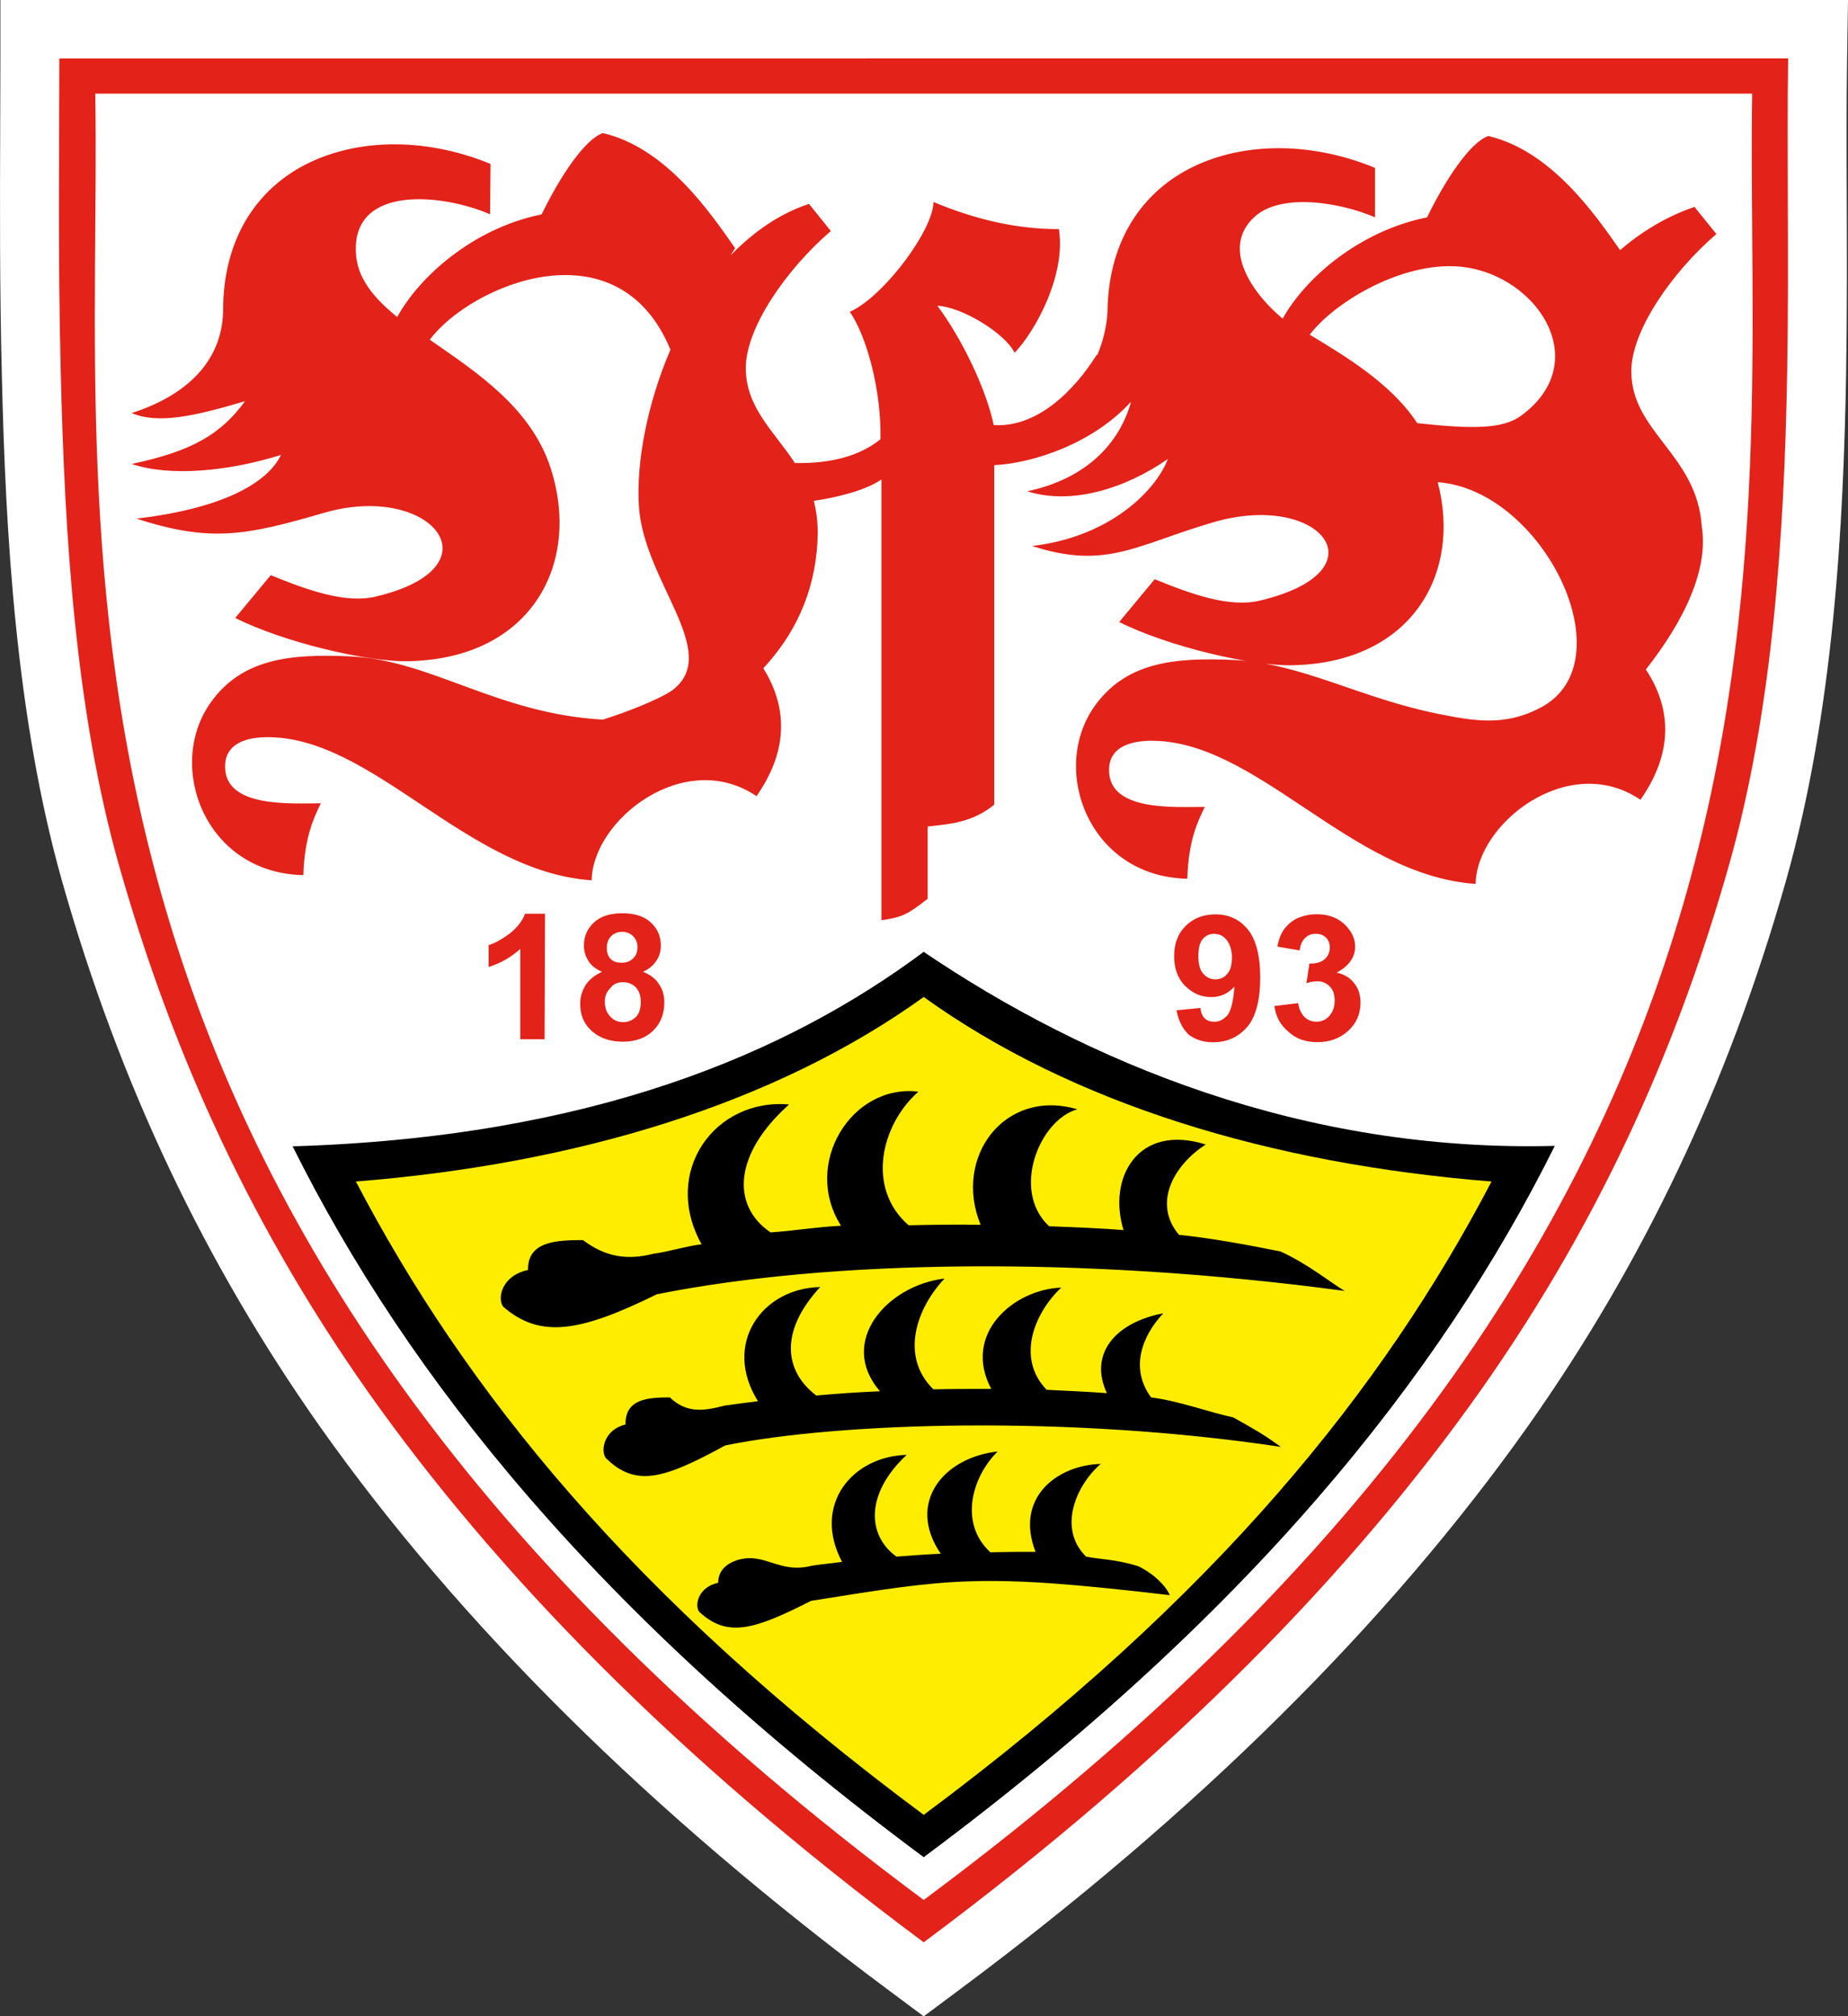 <?xml version="1.0" encoding="UTF-8"?>
<svg id="Capa_2" data-name="Capa 2" xmlns="http://www.w3.org/2000/svg" viewBox="0 0 282.17 307.72">
  <rect x="0" y="0" width="282.17" height="307.72" fill="#333333" stroke="none"/>
  <defs>
    <style>
      .cls-1 {
        fill: #fff;
      }

      .cls-2 {
        fill: #ffed00;
      }

      .cls-3 {
        fill: #e32219;
      }
    </style>
  </defs>
  <g id="Capa_1-2" data-name="Capa 1">
    <g>
      <path class="cls-1" d="M.06,9c0,3.44-.01,6.99-.03,10.65C-.01,30.95-.06,43.75,.28,57.25c.57,24.17,2.12,52.27,9.25,77.43,8.77,30.79,21.65,57.98,39.39,83.14,21.24,30,50.43,58.9,86.75,85.91l5.37,4,5.37-4c36.3-26.99,65.51-55.92,86.83-85.99,17.73-25.08,30.61-52.25,39.39-83.07,7.44-26.18,8.85-55.16,9.25-77.49,.16-9.52,.13-18.47,.1-27.13-.03-7.38-.05-14.36,.05-20.92l.14-9.14H.06V9Z"/>
      <g>
        <path class="cls-3" d="M141.04,296.43c-38.16-28.37-65.4-56.53-84.77-83.89-19.6-27.79-30.81-54.86-38.08-80.4-6.68-23.58-8.31-50.22-8.91-75.18-.45-17.63-.22-33.82-.22-48.04H273.03c-.22,14.22,.15,30.41-.15,48.04-.45,24.96-2.23,51.67-8.91,75.18-7.27,25.54-18.48,52.61-38.08,80.33-19.45,27.43-46.69,55.59-84.85,83.96h0Z"/>
        <path class="cls-1" d="M14.55,14.29C15.66,82.57-.37,184.97,141.04,289.97,282.46,184.97,266.42,82.57,267.54,14.29H14.55Z"/>
        <path class="cls-3" d="M194.57,153.54l3.64-.44c.15,.87,.45,1.6,.97,2.1,.52,.51,1.11,.73,1.86,.73s1.41-.29,1.93-.87,.82-1.38,.82-2.32-.22-1.67-.74-2.18-1.11-.8-1.86-.8c-.45,0-1.04,.07-1.71,.29l.45-2.98c1.04,0,1.78-.22,2.3-.65,.52-.44,.82-1.09,.82-1.81,0-.65-.22-1.16-.59-1.52s-.89-.58-1.56-.58-1.19,.22-1.63,.65c-.45,.44-.74,1.09-.82,1.89l-3.41-.58c.22-1.16,.59-2.1,1.11-2.76,.52-.65,1.19-1.23,2-1.6,.89-.36,1.86-.58,2.9-.58,1.86,0,3.34,.58,4.45,1.74,.89,.94,1.41,1.96,1.41,3.19,0,1.67-.97,2.98-2.82,3.99,1.11,.22,2,.73,2.67,1.6,.67,.8,.97,1.81,.97,2.98,0,1.67-.59,3.12-1.86,4.28-1.26,1.16-2.82,1.74-4.68,1.74s-3.27-.51-4.38-1.52c-1.34-1.09-2-2.39-2.23-3.99h0Zm-6.46-7.33c0-1.16-.3-2.1-.82-2.76-.52-.65-1.19-.94-1.93-.94-.67,0-1.26,.29-1.71,.8-.45,.51-.67,1.38-.67,2.61s.22,2.1,.74,2.68,1.11,.87,1.86,.87,1.34-.29,1.78-.8c.52-.58,.74-1.38,.74-2.47h0Zm-8.46,7.98l3.64-.36c.07,.73,.3,1.23,.67,1.6s.89,.51,1.48,.51c.74,0,1.41-.36,2-1.02,.52-.73,.89-2.1,1.04-4.35-.97,1.09-2.15,1.6-3.56,1.6-1.56,0-2.82-.58-4.01-1.74-1.11-1.16-1.63-2.68-1.63-4.5,0-1.96,.59-3.48,1.78-4.64s2.67-1.74,4.53-1.74c2,0,3.64,.73,4.9,2.25,1.26,1.52,1.93,3.99,1.93,7.4s-.67,6.02-2,7.55c-1.34,1.52-3.04,2.32-5.2,2.32-1.56,0-2.75-.44-3.71-1.16-.97-.94-1.56-2.1-1.86-3.7Zm-87.3-1.38c0,1.02,.3,1.81,.82,2.32,.52,.58,1.19,.87,2,.87,.74,0,1.41-.29,1.93-.8,.52-.51,.74-1.31,.74-2.32,0-.87-.22-1.6-.74-2.18-.52-.51-1.19-.8-1.93-.8-.89,0-1.56,.29-2,.94-.59,.58-.82,1.23-.82,1.96h0Zm.3-8.13c0,.73,.22,1.31,.59,1.67,.45,.44,.97,.58,1.71,.58s1.26-.22,1.71-.65c.45-.44,.67-.94,.67-1.74,0-.65-.22-1.23-.67-1.67s-.97-.65-1.63-.65c-.74,0-1.26,.22-1.71,.65s-.67,1.09-.67,1.81h0Zm-.74,3.63c-.97-.44-1.63-.94-2.08-1.67-.45-.73-.67-1.45-.67-2.32,0-1.45,.52-2.61,1.56-3.56,1.04-.94,2.45-1.38,4.31-1.38s3.27,.44,4.31,1.38c1.04,.94,1.56,2.1,1.56,3.56,0,.87-.22,1.67-.74,2.39-.45,.65-1.11,1.23-2,1.6,1.11,.44,1.93,1.02,2.45,1.89,.59,.8,.82,1.74,.82,2.83,0,1.74-.59,3.19-1.71,4.28s-2.67,1.67-4.6,1.67c-1.78,0-3.27-.44-4.45-1.38-1.41-1.09-2.08-2.54-2.08-4.43,0-1.02,.3-1.96,.82-2.83,.59-.87,1.41-1.52,2.52-2.03Zm-8.76,10.3h-3.71v-13.79c-1.34,1.23-2.97,2.18-4.83,2.76v-3.34c.97-.29,2-.87,3.19-1.74,1.11-.87,1.93-1.89,2.38-3.05h3.04l-.07,19.16ZM209.93,25.61c-10.24-4.21-21.08-3.92-29.03,.51-6.98,3.92-11.73,11.18-11.8,21.62-.15,2.18-.67,4.35-1.56,6.46l-.07-.07c-3.49,5.59-9.2,11.18-15.74,10.74-1.19-5.66-4.97-13.35-8.61-18.21,3.93,.22,10.39,4.28,11.8,7.18,3.27-3.41,7.87-11.97,6.76-18.87-6.46,0-12.69-1.45-19.15-4.14,0,4.21-7.57,14.44-12.77,16.76,2.6,3.77,4.83,12.05,4.68,19.45-3.86,3.12-8.98,3.7-13.07,3.63-3.12-4.79-7.42-8.35-7.5-14.37-.07-6.24,6.24-15.24,12.99-21.04l-3.34-4.14c-4.6,1.52-8.54,4.35-11.95,7.84l.67-1.09c-3.86-5.52-10.54-15.31-20.19-17.56-2.75,.94-6.53,6.6-9.35,12.41-10.39,2.1-18.63,9.43-22.05,15.67-3.56-2.9-6.16-5.95-6.31-9.87-.52-10.52,13.58-8.85,20.49-5.81l.07-7.69c-10.24-4.21-21.08-3.92-29.03,.51-6.98,3.92-11.73,11.18-11.8,21.62,0,7.11-4.53,12.84-13.96,15.89,4.08,1.74,9.72,.44,17.3-1.81-3.71,5.08-8.09,7.62-17.3,9.58,5.79,1.96,14.7,1.16,22.79-1.38-2.08,4.35-9.06,8.2-22.05,9.72,11.36,3.7,16.85,2.54,28.58-.87,16.41-4.79,27.02,8.27,7.94,12.77-4.6,1.09-10.32-.94-16.03-3.27l-5.42,6.53c7.5,3.77,20.34,6.75,26.43,6.6,18.71-.36,26.43-14.8,21.75-29.39-2.97-9.29-11.36-14.73-18.48-19.67,6.24-8.35,28.73-17.92,36.75,1.52-3.56,8.27-5.2,17.13-4.83,23.66,.59,11.68,12.84,22.57,5.05,28.37-1.93,1.31-6.83,3.27-10.54,4.43-16.26-.94-26.13-9.07-38.53-9.65-9.28-.44-16.7,.36-21.45,7.18-6.76,9.72-.67,25.91,14.25,26.2,.15-5.73,1.63-8.85,2.67-10.96-4.6,0-14.7,.73-14.62-5.66,0-3.27,2.9-4.35,6.09-4.43,16.33-.36,30.66,20.54,49.88,21.84,.15-9.29,14.25-20.25,25.17-12.84,5.27-7.55,4.38-14.15,1.04-19.52,5.72-6.17,8.17-13.13,8.31-20.54,0-1.89-.22-3.48-.59-5.01,3.49-.51,7.94-1.6,10.32-3.27v67.27c3.19-.44,4.08-.94,7.05-3.27v-11.03c3.27-.36,6.83-.58,10.17-3.34v-51.81c6.01-.29,15.07-3.34,20.79-9.58h.07c-1.71,6.1-6.61,11.61-15.81,13.57,6.83,2.18,15.14-.51,21.45-4.93-1.63,4.43-8.39,11.83-20.71,13.28,11.36,3.7,15.96-.22,27.69-3.63,16.41-4.79,26.13,7.47,7.05,11.97-4.6,1.09-10.32-.94-16.03-3.27l-5.42,6.53c7.5,3.77,20.34,6.75,26.43,6.6,18.11-.36,25.91-13.86,22.2-27.94,16.11,1.16,29.1,27.58,15.59,34.47-5.42,2.83-10.17,1.96-15.59,.87-11.88-2.39-20.79-7.69-31.03-8.2-9.28-.44-16.7,.36-21.45,7.18-6.76,9.72-.67,25.91,14.25,26.2,.15-5.81,1.63-8.85,2.67-10.96-4.6,0-14.7,.73-14.62-5.66,0-3.27,2.9-4.35,6.09-4.43,16.33-.36,30.66,20.54,49.88,21.84,.15-9.29,14.25-20.25,25.17-12.84,5.42-7.76,4.38-14.51,.82-19.88,5.94-7.55,9.58-15.31,8.54-21.84-.74-10.96-10.69-14.37-10.76-23.58-.07-6.24,6.24-15.24,12.99-21.04l-3.34-4.14c-4.08,1.38-8.02,3.7-11.36,6.6-3.86-5.52-10.54-15.17-20.12-17.42-2.75,.94-6.53,6.6-9.35,12.41-10.39,2.1-18.63,9.29-22.05,15.46-4.16-3.41-9.65-10.52-4.38-15.46,4.08-3.85,13.29-2.25,18.48,0v-7.62h0Zm6.46,38.97c-3.93-6.02-10.99-10.23-16.41-13.5,3.64-4.79,13.29-10.67,21.82-10.45,12.25,.29,22.12,14.37,10.39,22.86-2.75,1.96-7.2,2.03-15.81,1.09Z"/>
        <path d="M141.04,283.44c-49.51-36.72-78.76-73.15-96.36-108.49,45.58-1.38,75.5-14.15,96.36-29.68,24.87,16.84,57.9,30.62,96.36,29.61-17.59,35.34-46.84,71.77-96.36,108.56h0Z"/>
        <path class="cls-2" d="M141.04,276.98c-44.84-33.31-70.15-65.02-86.7-96.66,33.7-2.68,63.99-11.83,86.7-28.16,22.72,16.33,53,25.47,86.7,28.16-16.55,31.64-41.87,63.35-86.7,96.66h0Z"/>
        <path d="M123.97,238.95c1.48-.22,3.04-.36,4.6-.58-4.6-8.71,1.56-16.11,9.87-16.33-6.31,5.88-6.09,12.26-1.56,15.53,2.97-.22,3.64-.29,6.76-.44-5.34-7.84,.52-14.73,8.69-15.6-3.93,3.85-5.94,10.96-1.11,15.38,2.75-.07,4.16-.07,6.9-.07-3.19-8.13,3.12-13.21,9.95-13.42-3.79,3.27-6.61,9.87-2.23,14.15,2.15,.44,4.38,.36,7.94,1.45,2.38,1.16,4.23,2.98,4.83,4.43-29.03-3.41-33.33-2.54-54.78,.87-8.69,4.43-12.77,5.66-17.07,1.67-.74-1.02-.15-3.77,2.9-4.43,0-1.96,1.41-2.98,2.97-3.48,4.23-1.23,6.31,2.18,11.36,.87h0Zm-13.21-24.45c1.63-.22,3.27-.44,4.97-.65-5.49-8.78,.67-17.27,9.5-17.42-6.24,6.75-5.49,12.84-.59,16.55,3.19-.29,6.46-.51,9.72-.65-6.53-7.55,1.11-16.18,9.87-17.2-4.23,4.43-6.9,11.83-1.71,16.91,2.97-.07,5.94-.07,8.83-.07-4.45-8.35,3.34-15.17,10.69-15.46-4.01,3.77-6.98,10.67-2.23,15.6,3.12,.15,6.24,.29,9.2,.51-2.75-5.88,1.11-10.74,8.61-12.19-3.27,3.48-5.12,8.42-1.86,12.84,4.16,.51,9.06,2.32,12.55,3.05,3.49,1.96,4.53,2.54,7.27,4.5-32.29-4.86-67.4-3.77-84.85-.22-9.28,5.08-13.66,6.46-18.26,1.89-.82-1.23-.15-4.35,3.04-5.08-.07-3.92,3.41-4.14,6.76-4.14,2.67,2.54,5.34,2.03,8.46,1.23h0Zm-11.06-23.15c2-.22,5.34-1.23,7.42-1.45-6.16-11.1,2.08-22.35,13.36-21.33-8.39,7.47-8.91,15.38-2.82,19.52,4.01-.29,6.68-.8,10.76-1.02-6.01-9.43,1.63-21.7,11.8-20.46-5.79,5.15-7.94,14.8-1.48,20.39,3.71-.07,7.35-.15,10.99-.07-4.23-10.3,3.64-20.9,14.77-17.63-5.79,1.6-10.17,12.41-4.31,17.85,3.86,.15,7.72,.29,11.36,.58-2.45-7.91,2.15-16.33,12.55-13.06-4.83,3.12-8.17,8.93-4.08,13.79,5.12,.51,11.21,1.67,15.51,2.54,4.31,1.96,8.09,5.08,9.8,6.02-40.01-5.37-78.54-4.79-105.04,.51-11.51,5.66-17.74,6.89-23.46,1.89-.97-1.31-.15-4.79,3.79-5.59-.07-4.35,4.23-4.57,8.39-4.57,3.56,2.68,6.9,3.05,10.69,2.1h0Z"/>
      </g>
    </g>
  </g>
</svg>